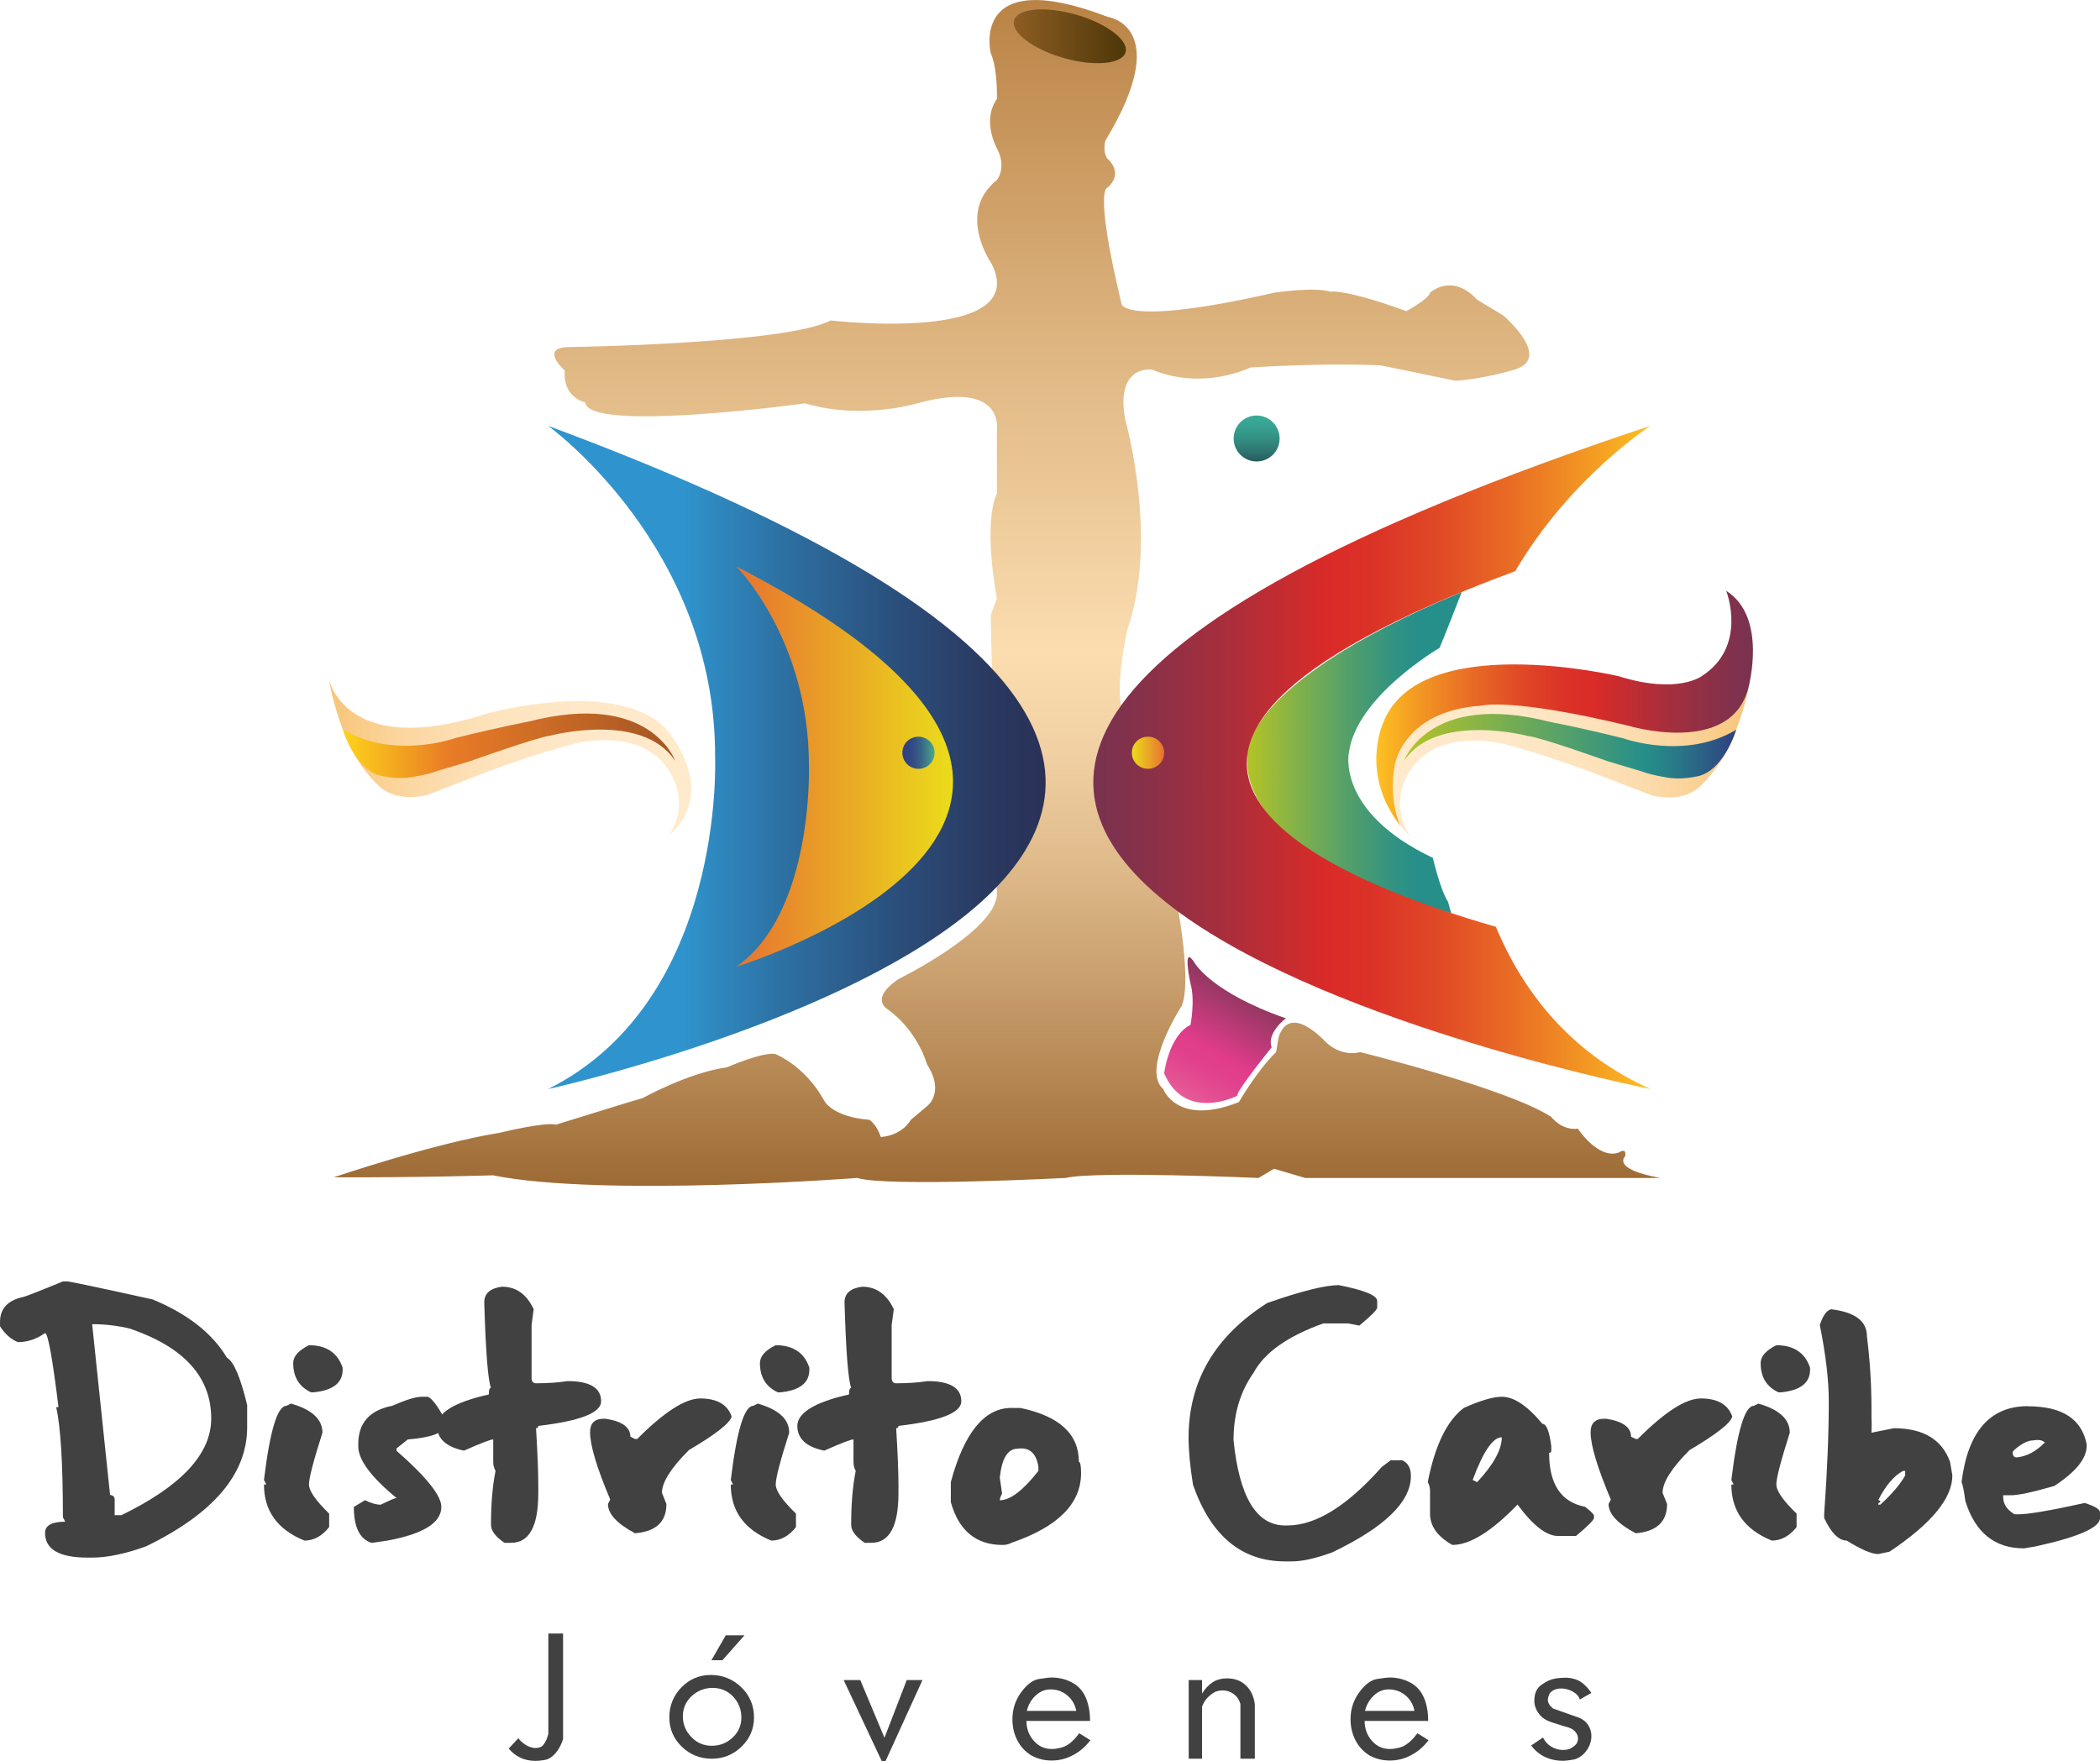 <svg viewBox="0 0 461.02 386.78" xmlns:xlink="http://www.w3.org/1999/xlink" xmlns="http://www.w3.org/2000/svg" data-name="Layer 2" id="Layer_2">
  <defs>
    <style>
      .cls-1 {
        fill: url(#linear-gradient-15);
      }

      .cls-2 {
        fill: url(#linear-gradient-13);
      }

      .cls-3 {
        fill: url(#linear-gradient-2);
      }

      .cls-4 {
        fill: url(#linear-gradient-25);
      }

      .cls-5 {
        fill: url(#linear-gradient-10);
      }

      .cls-6 {
        fill: url(#linear-gradient-12);
      }

      .cls-7 {
        fill: url(#linear-gradient-27);
      }

      .cls-8 {
        fill: url(#linear-gradient-26);
      }

      .cls-9 {
        fill: url(#linear-gradient-4);
      }

      .cls-10 {
        fill: url(#linear-gradient-3);
      }

      .cls-11 {
        fill: url(#linear-gradient-5);
      }

      .cls-12 {
        fill: url(#linear-gradient-22);
      }

      .cls-13 {
        fill: url(#linear-gradient-24);
      }

      .cls-14 {
        fill: url(#linear-gradient-8);
      }

      .cls-15 {
        fill: #404140;
      }

      .cls-16 {
        fill: url(#linear-gradient-14);
      }

      .cls-17 {
        fill: url(#linear-gradient-20);
      }

      .cls-18 {
        fill: url(#linear-gradient-17);
      }

      .cls-19 {
        fill: url(#linear-gradient-7);
      }

      .cls-20 {
        fill: url(#linear-gradient-9);
      }

      .cls-21 {
        fill: url(#linear-gradient-11);
      }

      .cls-22 {
        fill: url(#linear-gradient-19);
      }

      .cls-23 {
        fill: url(#linear-gradient-6);
      }

      .cls-24 {
        fill: url(#linear-gradient-21);
      }

      .cls-25 {
        fill: url(#linear-gradient-16);
      }

      .cls-26 {
        fill: url(#linear-gradient);
      }

      .cls-27 {
        fill: url(#linear-gradient-23);
      }

      .cls-28 {
        fill: url(#linear-gradient-18);
      }
    </style>
    <linearGradient gradientUnits="userSpaceOnUse" y2="165.27" x2="320.9" y1="165.27" x1="273.74" id="linear-gradient">
      <stop stop-color="#b4c427" offset="0"></stop>
      <stop stop-color="#85b247" offset=".22"></stop>
      <stop stop-color="#519f6b" offset=".48"></stop>
      <stop stop-color="#329381" offset=".68"></stop>
      <stop stop-color="#268f8a" offset=".79"></stop>
    </linearGradient>
    <linearGradient y2="80.86" x2="142.99" y1="80.86" x1="74.09" id="linear-gradient-2"></linearGradient>
    <linearGradient gradientUnits="userSpaceOnUse" y2="0" x2="218.85" y1="260.41" x1="218.85" id="linear-gradient-3">
      <stop stop-color="#9d6a34" offset="0"></stop>
      <stop stop-color="#be925f" offset=".13"></stop>
      <stop stop-color="#dfba8b" offset=".27"></stop>
      <stop stop-color="#f3d3a6" offset=".38"></stop>
      <stop stop-color="#fbddb0" offset=".45"></stop>
      <stop stop-color="#e0b884" offset=".69"></stop>
      <stop stop-color="#ba8346" offset="1"></stop>
    </linearGradient>
    <linearGradient gradientUnits="userSpaceOnUse" y2="166.32" x2="229.55" y1="166.32" x1="120.33" id="linear-gradient-4">
      <stop stop-color="#2f94cd" offset=".27"></stop>
      <stop stop-color="#2d74a7" offset=".45"></stop>
      <stop stop-color="#2b4f7b" offset=".7"></stop>
      <stop stop-color="#2a3960" offset=".89"></stop>
      <stop stop-color="#2a3157" offset="1"></stop>
    </linearGradient>
    <linearGradient gradientUnits="userSpaceOnUse" y2="168.33" x2="209.22" y1="168.33" x1="161.62" id="linear-gradient-5">
      <stop stop-color="#e77330" offset="0"></stop>
      <stop stop-color="#ebdc1b" offset="1"></stop>
    </linearGradient>
    <linearGradient gradientUnits="userSpaceOnUse" y2="165.3" x2="205.18" y1="165.3" x1="198.1" id="linear-gradient-6">
      <stop stop-color="#2f4082" offset="0"></stop>
      <stop stop-color="#304482" offset=".19"></stop>
      <stop stop-color="#335083" offset=".38"></stop>
      <stop stop-color="#386585" offset=".58"></stop>
      <stop stop-color="#3f8288" offset=".77"></stop>
      <stop stop-color="#48a78c" offset=".97"></stop>
      <stop stop-color="#4aad8d" offset="1"></stop>
    </linearGradient>
    <linearGradient gradientUnits="userSpaceOnUse" y2="166.31" x2="151.74" y1="166.31" x1="72.18" id="linear-gradient-7">
      <stop stop-color="#f8c478" offset="0"></stop>
      <stop stop-color="#f8c880" offset=".04"></stop>
      <stop stop-color="#fbd49b" offset=".18"></stop>
      <stop stop-color="#fcddb0" offset=".33"></stop>
      <stop stop-color="#fee4bf" offset=".49"></stop>
      <stop stop-color="#fee8c8" offset=".69"></stop>
      <stop stop-color="#ffeacb" offset="1"></stop>
    </linearGradient>
    <linearGradient y2="155.42" x2="154.25" y1="155.42" x1="71.58" id="linear-gradient-8"></linearGradient>
    <linearGradient y2="173" x2="149.08" y1="173" x1="83.5" id="linear-gradient-9"></linearGradient>
    <linearGradient gradientUnits="userSpaceOnUse" y2="163.77" x2="148.2" y1="163.77" x1="75.26" id="linear-gradient-10">
      <stop stop-color="#fed31a" offset="0"></stop>
      <stop stop-color="#e87b26" offset=".32"></stop>
      <stop stop-color="#a35526" offset="1"></stop>
    </linearGradient>
    <linearGradient gradientUnits="userSpaceOnUse" y2="166.4" x2="384.25" y1="166.4" x1="304.67" id="linear-gradient-11">
      <stop stop-color="#ffeacb" offset="0"></stop>
      <stop stop-color="#fee8c8" offset=".31"></stop>
      <stop stop-color="#fee4bf" offset=".51"></stop>
      <stop stop-color="#fcddb0" offset=".67"></stop>
      <stop stop-color="#fbd49b" offset=".82"></stop>
      <stop stop-color="#f8c880" offset=".96"></stop>
      <stop stop-color="#f8c478" offset="1"></stop>
    </linearGradient>
    <linearGradient gradientUnits="userSpaceOnUse" y2="155.5" x2="384.84" y1="155.5" x1="302.15" id="linear-gradient-12">
      <stop stop-color="#fdc122" offset="0"></stop>
      <stop stop-color="#f39923" offset=".11"></stop>
      <stop stop-color="#e86925" offset=".26"></stop>
      <stop stop-color="#e04726" offset=".39"></stop>
      <stop stop-color="#db3227" offset=".5"></stop>
      <stop stop-color="#da2b28" offset=".58"></stop>
      <stop stop-color="#a72e3c" offset=".77"></stop>
      <stop stop-color="#85314a" offset=".92"></stop>
      <stop stop-color="#793250" offset="1"></stop>
    </linearGradient>
    <linearGradient y2="173.08" x2="372.9" y1="173.08" x1="307.34" id="linear-gradient-13"></linearGradient>
    <linearGradient gradientUnits="userSpaceOnUse" y2="163.86" x2="381.15" y1="163.86" x1="308.21" id="linear-gradient-14">
      <stop stop-color="#b4c427" offset="0"></stop>
      <stop stop-color="#268f8a" offset=".72"></stop>
      <stop stop-color="#278588" offset=".77"></stop>
      <stop stop-color="#2a6a86" offset=".87"></stop>
      <stop stop-color="#2f4082" offset="1"></stop>
    </linearGradient>
    <linearGradient y2="166.5" x2="336.31" y1="166.5" x1="270.01" id="linear-gradient-15"></linearGradient>
    <linearGradient gradientUnits="userSpaceOnUse" y2="166.32" x2="362.34" y1="166.32" x1="240.01" id="linear-gradient-16">
      <stop stop-color="#793250" offset="0"></stop>
      <stop stop-color="#85314a" offset=".08"></stop>
      <stop stop-color="#a72e3c" offset=".23"></stop>
      <stop stop-color="#da2b28" offset=".42"></stop>
      <stop stop-color="#db3227" offset=".5"></stop>
      <stop stop-color="#e04726" offset=".61"></stop>
      <stop stop-color="#e86925" offset=".74"></stop>
      <stop stop-color="#f39923" offset=".89"></stop>
      <stop stop-color="#fdc122" offset="1"></stop>
    </linearGradient>
    <linearGradient gradientUnits="userSpaceOnUse" y2="165.3" x2="255.57" y1="165.3" x1="248.49" id="linear-gradient-17">
      <stop stop-color="#ebdc1b" offset="0"></stop>
      <stop stop-color="#e77330" offset="1"></stop>
    </linearGradient>
    <linearGradient y2="223.99" x2="182.09" y1="247.6" x1="195.72" id="linear-gradient-18"></linearGradient>
    <linearGradient gradientUnits="userSpaceOnUse" y2="240.13" x2="258.48" y1="216.51" x1="272.12" id="linear-gradient-19">
      <stop stop-color="#8a375d" offset="0"></stop>
      <stop stop-color="#e13c8b" offset=".56"></stop>
      <stop stop-color="#e1418d" offset=".71"></stop>
      <stop stop-color="#e45193" offset=".9"></stop>
      <stop stop-color="#e65c98" offset="1"></stop>
    </linearGradient>
    <linearGradient y2="199.7" x2="146.71" y1="199.7" x1="93.74" id="linear-gradient-20"></linearGradient>
    <linearGradient y2="73.63" x2="384.34" y1="73.63" x1="335.07" id="linear-gradient-21"></linearGradient>
    <linearGradient gradientUnits="userSpaceOnUse" y2="7.98" x2="247.18" y1="7.98" x1="222.55" id="linear-gradient-22">
      <stop stop-color="#8d5d24" offset="0"></stop>
      <stop stop-color="#4e3708" offset="1"></stop>
    </linearGradient>
    <linearGradient gradientUnits="userSpaceOnUse" y2="91.24" x2="275.88" y1="101.33" x1="275.88" id="linear-gradient-23">
      <stop stop-color="#285c5e" offset="0"></stop>
      <stop stop-color="#2e7772" offset=".24"></stop>
      <stop stop-color="#349386" offset=".54"></stop>
      <stop stop-color="#38a493" offset=".8"></stop>
      <stop stop-color="#3aab98" offset="1"></stop>
    </linearGradient>
    <linearGradient y2="117.61" x2="264.06" y1="124.85" x1="264.06" id="linear-gradient-24"></linearGradient>
    <linearGradient y2="37.85" x2="271.96" y1="53.08" x1="271.96" id="linear-gradient-25"></linearGradient>
    <linearGradient y2="126.13" x2="389.44" y1="126.13" x1="320.2" id="linear-gradient-26"></linearGradient>
    <linearGradient y2="187.1" x2="380.44" y1="187.1" x1="315.06" id="linear-gradient-27"></linearGradient>
  </defs>
  <g data-name="Capa 5" id="Capa_5">
    <g data-name="DC (Dagradado)" id="DC_Dagradado_">
      <path d="M320.9,130.01s-4.25,10.94-4.88,12.27c0,0-18.31,10.65-19.9,23.04,0,0-2.81,12.97,18.45,23.07,0,0,1.54,6.85,3.33,9.67l.69,2.47s-45.67-11.72-44.81-34.2c0,0-2.84-15.54,47.13-36.32Z" class="cls-26"></path>
      <g>
        <g>
          <path d="M136.01,135.13s-.84-16.13-6.18-17.83c0,0-7.65-6.67-14.4-14.2,0,0-10.89-1.95-9.86-11.17,0,0-3.16-13.03,13.01-30.27,0,0,8.9-31.32-23.88-44.6,0,0-8.85,7.11-6.38,10.75,0,0,13.52,1.46,16.46,18.16,0,0,8.01,16.44-7.02,16.34,0,0-4.95,10.05-4.2,19.7,0,0-.22,11.54,2.17,13.97,0,0,6.55,8.03,1.86,8.81,0,0-8.49,4.44-10.29-18.48,0,0,1.41-5.19-2.37-6.78,0,0-2.53-.22-2.1,3.18l1.17,2.76s1.66,9.58-.19,13.06c0,0-2.81,5.21,4.34,10.75,0,0,6.18,4.93,12.55-.87,0,0,3.88-.57-2.46,7.54,0,0-13.85,8.91-17.76-14.99,0,0-3.18-2.46-6.4,1.36,0,0,3.02,16.46,6.86,15.18,0,0,10.86,7.12-1.23,6.8,0,0-4.63,3.88,10.07,4.59,0,0,7.91.46,10.75-4.77,0,0,7.29-1.39-.29,6.77,0,0,1.78,8.03-8.29,9.37,0,0-4.4-2.53-6.85.18,0,0,.24,5.13,4.43,4.06,0,0,10.76-2.21,12-6.44l4.25-5.72s13.03-8.8,3.52,4.56c0,0,.85,6.73,10.51.13,0,0,3.64-.65,3.16,2.7,0,0,5.84-1.22,9.07,1.12,0,0,7.92.94,8.55,2.18,0,0,5.66-4.02-.5-5,0,0-3.76.73-4.1-2.9Z" class="cls-3"></path>
          <path d="M364.44,258.67h-77.91l-6.85-2.02-3.38,2.02s-35.82-1.57-42.35,0c0,0-39.21,2.02-45.75,0,0,0-55.87,4.27-79.99-.58,0,0-15.4.51-34.96.44,0,0,22.12-7.5,36.31-9.75,0,0,10.12-2.48,12.5-1.81,0,0,18.14-5.64,19.05-5.85,0,0,10.12-5.62,18.47-6.74,0,0,7.67-3.38,10.59-2.93,0,0,6.53,2.46,10.82,10.34,0,0,1.8,3.5,9.92,4.12,0,0,1.57,1.07,2.46,3.77,0,0,4.37-.11,6.58-3.77l3.55-2.99s4.04-2.92,0-9.21c0,0-1.92-7.29-8.76-12.17,0,0-3.83-2.26,2.47-6.52,0,0,20.96-10.29,21.64-18.41l-1.36-61.46,1.36-3.82s-3.15-15.98,0-22.95v-13.95s1.8-10.8-16.68-6.08c0,0-12.52,4.06-25.4.23,0,0-47.83,6.53-48.27-.23,0,0-4.96-.89-4.51-6.97,0,0-5.86-5.17,1.12-5.17,0,0,47.55-.68,57.23-5.84,0,0,44.16,5.16,35.38-12.39,0,0-7.89-11.25,1.13-18.44,0,0,2.25-2.7,0-6.98,0,0-3.38-6.08,0-10.8,0,0,.23-6.52-1.36-10.12,0,0-4.73-19.58,25.69-7.93,0,0,14.7,2.02-.51,27.17,0,0-.68,2.02.34,3.87,0,0,3.89,3.04.17,6.42,0,0-3.21-.51,3.05,25.65,0,0,.78,4.89,33.45-2.53,0,0,8.79-1.36,12.4-.23,0,0,3.14-.67,16.66,4.27,0,0,4.98-2.71,5.21-4.05,0,0,4.73-4.5,10.36,1.56l5.63,3.38s11.72,9.9,1.81,12.15c0,0-5.87,1.8-12.17,2.25l-16.38-3.37s-10.43-.67-28.68.45c0,0-10.37,5.17-21.64.45,0,0-8.1-1.13-5.85,11.02,0,0,7.44,26.1.45,46.12,0,0-3.27,14.51-.63,18.38,2.64,3.89,0,0,0,0l11.59,41.88s3.23,16.92.99,22.3c0,0-9.03,14.03-4.07,18.29,0,0,3.05,8.27,16.62,2.87,0,0,4.11-7.1,8.17-10.97l.45-2.76s1.33-8.33,9.92,0c0,0,3.15,3.93,8.1,2.76,0,0,32.46,8.04,41.92,14.22,0,0,2.25,3.04,5.85,2.6,0,0,4.51,6.85,9.01,5.22,0,0,1.78-1.25,1.36.85,0,0-3.12,2.78,7.7,4.73Z" class="cls-10"></path>
          <g>
            <path d="M120.33,93.51s36.9,26.55,36.66,72.82c0,0,2.27,53.34-36.66,72.82,0,0,245.75-54.38,0-145.64Z" class="cls-9"></path>
            <path d="M161.62,124.37s16.08,16.03,15.97,43.98c0,0,1.01,32.2-15.97,43.95,0,0,107.09-32.82,0-87.93Z" class="cls-11"></path>
            <path d="M205.18,165.29c0,1.97-1.58,3.54-3.54,3.54s-3.54-1.57-3.54-3.54,1.58-3.52,3.54-3.52,3.54,1.58,3.54,3.52Z" class="cls-23"></path>
            <g>
              <path d="M146.82,183.54s2.92-3.87,2.11-8.93c0,0-1.54-14.91-21.57-11.59,0,0-7.38,1.64-20.78,6.59l-12.82,4.99s-6.3,1.7-10.26-1.73c0,0-5.55-4.73-8.24-12.71,0,0-2.05-5.02-3.08-11.09,0,0,3.54,17.78,34.84,7.6,0,0,28.3-7.88,39.1,3.28,0,0,12.17,13.37.7,23.57Z" class="cls-19"></path>
              <path d="M149.05,181.17s2.76-6.01,1.1-13.63c0,0-2.11-11.58-18.94-12.66,0,0-6.49-1.85-32.28,4.38,0,0-22.37,6.78-26.29-8.17,0,0-4.4-15.62,4.82-21.43,0,0-4.77,12.14,5.3,18.68,0,0,5.29,4.15,18.33.06,0,0,44.09-10.39,51.78,10.49,0,0,4.96,10.99-3.81,22.28Z" class="cls-14"></path>
              <path d="M146.82,183.54s3.45-3.67,1.81-10.52c0,0-2.05-12.08-18.48-10.4,0,0-6.23.56-14.22,3.5,0,0-16.97,6.37-22.15,8.32,0,0-5.63,1.8-10.29-1.55,0,0,7.08,8.74,14.21,8.11,0,0,2.36-.19,5.66-1.96,0,0,19.43-10.34,30.03-10.07,0,0,15.78-.17,13.42,14.58Z" class="cls-20"></path>
              <path d="M148.2,167.03s-5.42-15.46-32.12-8.58c0,0-6.32,1.17-16.1,3.62,0,0-13.47,4.88-24.73-1.9,0,0,2.82,9.65,9.19,10.33,0,0,2.24.56,5.16.27,0,0,3.96-.52,6.27-1.44l7.51-2.25s14.63-5.23,17.53-5.56c0,0,20.08-5.32,27.27,5.51Z" class="cls-5"></path>
            </g>
            <g>
              <path d="M309.59,183.63s-2.93-3.87-2.12-8.95c0,0,1.55-14.9,21.59-11.57,0,0,7.37,1.64,20.75,6.6l12.83,4.97s6.31,1.71,10.25-1.71c0,0,5.57-4.73,8.25-12.71,0,0,2.06-5.02,3.1-11.09,0,0-3.55,17.78-34.85,7.61,0,0-28.3-7.89-39.12,3.29,0,0-12.16,13.36-.69,23.57Z" class="cls-21"></path>
              <path d="M307.37,181.25s-2.75-6-1.09-13.62c0,0,2.09-11.59,18.94-12.67,0,0,6.49-1.83,32.27,4.41,0,0,22.37,6.75,26.3-8.19,0,0,4.39-15.62-4.83-21.44,0,0,4.79,12.15-5.31,18.69,0,0-5.28,4.15-18.31.06,0,0-44.11-10.4-51.79,10.5,0,0-4.97,10.98,3.81,22.27Z" class="cls-6"></path>
              <path d="M309.59,183.63s-3.45-3.67-1.81-10.54c0,0,2.05-12.06,18.48-10.4,0,0,6.23.56,14.22,3.51,0,0,16.97,6.37,22.14,8.32,0,0,5.63,1.8,10.28-1.55,0,0-7.09,8.74-14.21,8.11,0,0-2.34-.19-5.65-1.96,0,0-19.42-10.36-30.03-10.07,0,0-15.77-.18-13.41,14.58Z" class="cls-2"></path>
              <path d="M308.21,167.12s5.42-15.46,32.11-8.58c0,0,6.33,1.16,16.11,3.61,0,0,13.47,4.87,24.72-1.9,0,0-2.82,9.65-9.18,10.34,0,0-2.25.55-5.17.27,0,0-3.96-.53-6.28-1.43l-7.52-2.25s-14.63-5.26-17.54-5.55c0,0-20.08-5.33-27.26,5.5Z" class="cls-16"></path>
            </g>
            <g>
              <path d="M317.9,198.06c-19.56-8.73-56.69-32.07,2.29-66.23t.02-.02c6.59-17.52,16.1-27.1,16.1-27.1-149.17,77.44,0,123.57,0,123.57-9.83-6.87-15.34-18.73-18.41-30.23Z" class="cls-1"></path>
              <path d="M328.38,203.51c-36.11-10.3-104.59-37.81,4.25-78.08h.01c12.14-20.66,29.71-31.93,29.71-31.93-275.25,91.26,0,145.64,0,145.64-18.16-8.11-28.31-22.09-33.97-35.63Z" class="cls-25"></path>
              <path d="M255.57,165.29c0,1.97-1.58,3.54-3.54,3.54s-3.55-1.57-3.55-3.54,1.6-3.52,3.55-3.52,3.54,1.58,3.54,3.52Z" class="cls-18"></path>
            </g>
          </g>
          <path d="M173.36,229.42l7.42-3.37s2.61-4.04,6.03-3.61c0,0,5.45-1.86,7.03-.03,0,0,10.71,11.5,9.19,16.74,0,0,1.23,2.87-3.54,4.9l-3.86,3.61h-1.57l-2.94-2.71s-9.89-.82-10.12-5.8c0,0-2.82-3.64-4.67-5.67,0,0-8.37-3.15-2.97-4.05Z" class="cls-28"></path>
          <path d="M262.34,211.55s3.61,6.37,19.95,12.07c0,0-4.28,3.17-3.12,6.36,0,0-7.82,9.65-7.55,10.64,0,0-11.42,5.88-16.05-4.92,0,0,.99-8.26,5.78-10.64,0,0,1.07-5.4,0-9.06,0,0-1.98-9.2.98-4.45Z" class="cls-22"></path>
          <path d="M132.97,178.69s15.72-3.65,11.97,4.99c0,0-4.45,10.98-.89,11.29,0,0,8.62,3.46-5.16,13.92,0,0-8.21-1.11-11.93,6.98,0,0-4.52,8.95-17.38,4.22,0,0-3.89-1.74-4.85-7.14,0,0,1.85-5.54,15.23-4.41,0,0,21.65-13.41,6.03-13.26,0,0-7.87-.36-10.42,5.38,0,0-10.58,11.24-21.84,3.52,0,0,1.35-20.48,14.14-17.21l3.86,4.66s6.6-.92,5.95-3.22c-.65-2.3,10.2-11.18,15.28-9.73Z" class="cls-17"></path>
          <path d="M337.89,90.09s14.71-30.38,37.97-35.75l6.65-2.78,1.79,5.26s.63,6.74-2.81,7.51l-12.14,3.23s-13.03,6.86-11.98,12.42c0,0,.96,1.38,5.69-2.91l1.4,3.96s.86,6.77-3.01,7.25c0,0-3.24,1.83-7.95-3.03,0,0-6.39,1.07-2.86,5.39l1.44,1.52s-25.29,9.27-14.18-2.05Z" class="cls-24"></path>
          <path d="M247.1,11.47c-.75,2.63-6.85,3.19-13.6,1.27-6.76-1.95-11.64-5.65-10.88-8.26.74-2.65,6.84-3.19,13.59-1.27,6.76,1.94,11.63,5.64,10.89,8.26Z" class="cls-12"></path>
          <path d="M280.92,96.29c0,2.8-2.25,5.04-5.05,5.04s-5.04-2.24-5.04-5.04,2.26-5.05,5.04-5.05,5.05,2.26,5.05,5.05Z" class="cls-27"></path>
          <path d="M267.68,121.23c0,2-1.62,3.62-3.62,3.62s-3.62-1.61-3.62-3.62,1.61-3.62,3.62-3.62,3.62,1.62,3.62,3.62Z" class="cls-13"></path>
          <path d="M279.57,45.45c0,4.21-3.41,7.62-7.62,7.62s-7.61-3.41-7.61-7.62,3.41-7.6,7.61-7.6,7.62,3.41,7.62,7.6Z" class="cls-4"></path>
          <path d="M346.19,116.57s-8.58,6.21-12.79,13.19c0,0-8.21,7.36-10.97,5.31,0,0-6.85,7.68,3.5,8.3,0,0,4.3-3.03,7.36-4.19,0,0,20.42,1.02,24.59,4.57,0,0,19.01,1.09,14.76-14.12,0,0-3.87-12.85-10.86-.13,0,0,11.11,8.54-10.55,5.92,0,0-13.81-23.75,30.36-15.45,0,0,1.95,3.03,3.87,6.65,0,0,8.88-5.29.15-13.19,0,0-30.23-12.93-39.41,3.15Z" class="cls-8"></path>
          <path d="M325.99,190.37s7.85,5.36,12.02,5.88c0,0-.65,5.47-6.43,3.16,0,0-11.54-3.48-16.52-16.01l1.31-4.55s.75-5.59,8.75-4.45c0,0,10.62,6.21,13.74,9.1,0,0,6.59,5.73,9.33,5.06,0,0,22.5,2.6,25.54-10.9,0,0,4.35-2.7,6.71.46,0,0,.22,11.05-14.18,14.85,0,0-11.72,3.09-17.49,2.78,0,0-9.27-1.07-18.44-8.99,0,0-9.23-5.14-4.35,3.63Z" class="cls-7"></path>
        </g>
        <g>
          <path d="M13.8,281.39h.98c.5,0,6.76,1.32,18.74,3.96,7.69,3.19,13.12,7.45,16.3,12.8,1.48.8,2.96,4.26,4.44,10.39v4.89c0,10.24-7.41,18.96-22.2,26.14-4.63,1.67-8.58,2.47-11.83,2.47h-1c-6.23,0-9.34-1.81-9.34-5.42,0-1.64,1.47-2.46,4.43-2.46l-.51-.97c0-11.79-.5-19.85-1.47-24.19h.5c-1.32-10.84-2.32-16.27-2.95-16.27-1.86,1.32-3.84,1.99-5.96,1.99-1.47-.58-2.79-1.73-3.92-3.46v-1c0-2.85,1.63-4.66,4.93-5.42.32,0,3.27-1.14,8.87-3.45ZM20.23,290.77l3.93,37.5c.68.1,1.01.43,1.01.98v3.47h1.48c13.15-6.38,19.72-13.45,19.72-21.22,0-9.07-5.91-15.64-17.77-19.72-2.62-.65-5.42-1-8.36-1Z" class="cls-15"></path>
          <path d="M63.87,308.22c4.61,1.3,6.92,3.44,6.92,6.39-1.97,6.17-2.96,9.94-2.96,11.36s1.48,3.54,4.43,6.41v2.96c-1.55,1.97-3.36,2.96-5.43,2.96-5.92-2.41-8.88-6.51-8.88-12.32h.5l-.5-.98c1.31-10.86,2.96-16.29,4.93-16.29l.99-.48ZM67.83,295.4c3.81,0,6.27,1.65,7.39,4.93v.47c0,2.89-2.15,4.54-6.42,4.95h-.5c-2.62-1.21-3.93-3.34-3.93-6.43,0-1.47,1.16-2.78,3.46-3.92Z" class="cls-15"></path>
          <path d="M92.45,306.72h1.49c.88.39,2.02,1.87,3.46,4.46v1.95c0,1.53-2.63,2.53-7.9,2.97l-2.46,1.98v.49c6.57,5.75,9.85,9.86,9.85,12.34,0,3.47-3.95,5.94-11.83,7.39l-3.46.51c-2.61-.81-3.92-3.44-3.92-7.9l2.45-1.47c1.32.65,2.47.98,3.46.98,1.99-.99,3.14-1.47,3.46-1.47-5.6-4.61-8.4-8.38-8.4-11.36v-.48c0-4.63,2.49-7.43,7.42-8.4,3.05-1.32,5.18-1.98,6.39-1.98Z" class="cls-15"></path>
          <path d="M110.28,282.56c3.04,0,5.33,1.64,6.88,4.93l-.46,3.47v11.82c.08.66.41.98.98.98,2.54,0,4.84-.15,6.88-.48,4.94,0,7.41,1.49,7.41,4.44,0,2.51-4.59,4.32-13.8,5.4,0,.35-.18.5-.49.5.32,5.45.49,9.55.49,12.34v1.96c0,7.24-1.98,10.87-5.95,10.87h-1.47c-1.97-1.33-2.96-2.65-2.96-3.95,0-4.55.32-8.48,1-11.85-.34-.59-.51-1.24-.51-1.99v-4.92c-.56,0-2.7.82-6.41,2.47-3.95-.82-5.92-2.63-5.92-5.44s3.78-5.22,11.36-6.89c0-.98.16-1.47.48-1.47-.66-1.58-1.15-7.81-1.48-18.75,0-1.98,1.31-3.13,3.96-3.46Z" class="cls-15"></path>
          <path d="M153.7,307.09c3.69,0,6,1.32,6.92,3.95-.31,1.42-3.44,3.88-9.39,7.39-3.94,3.95-5.91,7.08-5.91,9.38l.98,2.46c0,3.9-2.29,6.05-6.89,6.42-3.96-2.1-5.94-4.24-5.94-6.42l.5-.98c-2.96-6.98-4.43-11.92-4.43-14.78,0-1.96.99-2.96,2.95-2.96h.5c3.61.57,5.4,1.87,5.4,3.94l1.02.5h.48c5.9-5.92,10.51-8.89,13.81-8.89Z" class="cls-15"></path>
          <path d="M166.34,308.22c4.61,1.3,6.92,3.44,6.92,6.39-1.97,6.17-2.96,9.94-2.96,11.36s1.48,3.54,4.44,6.41v2.96c-1.55,1.97-3.36,2.96-5.43,2.96-5.92-2.41-8.88-6.51-8.88-12.32h.5l-.5-.98c1.32-10.86,2.97-16.29,4.94-16.29l.98-.48ZM170.29,295.4c3.82,0,6.29,1.65,7.39,4.93v.47c0,2.89-2.13,4.54-6.41,4.95h-.5c-2.62-1.21-3.94-3.34-3.94-6.43,0-1.47,1.14-2.78,3.45-3.92Z" class="cls-15"></path>
          <path d="M189.34,282.56c3.01,0,5.32,1.64,6.88,4.93l-.47,3.47v11.82c.09.66.41.98.98.98,2.55,0,4.85-.15,6.89-.48,4.95,0,7.42,1.49,7.42,4.44,0,2.51-4.6,4.32-13.8,5.4,0,.35-.17.5-.5.5.33,5.45.5,9.55.5,12.34v1.96c0,7.24-1.99,10.87-5.94,10.87h-1.48c-1.97-1.33-2.96-2.65-2.96-3.95,0-4.55.32-8.48,1-11.85-.34-.59-.49-1.24-.49-1.99v-4.92c-.56,0-2.7.82-6.42,2.47-3.95-.82-5.91-2.63-5.91-5.44s3.78-5.22,11.35-6.89c0-.98.16-1.47.48-1.47-.65-1.58-1.15-7.81-1.47-18.75,0-1.98,1.31-3.13,3.96-3.46Z" class="cls-15"></path>
          <path d="M222.04,309.18h1.98c8.56,1.79,12.83,5.73,12.83,11.83.31,0,.48.84.48,2.49,0,6.7-5.09,11.8-15.29,15.29-.56.32-1.21.47-1.94.47-5.82,0-9.6-3.12-11.36-9.38v-4.43c2.92-10.85,7.37-16.28,13.31-16.28ZM219.49,324.52l.5,3.45c-.33.63-.5,1.12-.5,1.48,2.27,0,5.1-2.14,8.47-6.44v-.97c-.49-2.98-2.01-4.28-4.55-3.92-2.18,0-3.49,2.13-3.93,6.41Z" class="cls-15"></path>
          <path d="M293.94,282.21c5.6,1.11,8.4,2.27,8.4,3.46v1.47c0,.47-1.31,1.79-3.93,3.95l-2.48-.48h-5.41c-7.85,2.81-12.95,6.43-15.29,10.8-2.95,4.15-4.43,9.09-4.43,14.82,1.26,12.51,5.04,18.75,11.31,18.75h.52c6.22,0,13.11-4.27,20.7-12.83l1.98-1.49h2.48c1.3.53,1.95,1.68,1.95,3.46,0,5.68-5.76,11.26-17.27,16.77-3.59,1.32-6.55,1.98-8.87,1.98h-1.49c-9.52,0-16.27-5.59-20.2-16.79-.65-4.09-.98-7.55-.98-10.35,0-12.41,5.74-22.28,17.27-29.6,7.52-2.63,12.76-3.93,15.76-3.93Z" class="cls-15"></path>
          <path d="M329.7,306.72c2.66,0,5.62,1.98,8.89,5.93.9,0,1.55,1.64,1.97,4.91v.99c0,.33-.17.48-.48.48,0,6.89,2.64,10.84,7.89,11.85,1.3,1.02,1.96,1.67,1.96,1.95v.5c0,.43-1.31,1.76-3.95,3.96h-3.95c-2.52,0-5.48-2.29-8.88-6.9-5.69,5.91-10.47,8.87-14.3,8.87-3.28-1.84-4.91-4.13-4.91-6.89v-4.93c0-.73-.17-1.39-.5-1.98,1.58-8.07,4.22-13.48,7.9-16.28,3.65-1.64,6.45-2.46,8.37-2.46ZM323.3,324.99l.98.48c3.61-3.86,5.41-7.15,5.41-9.85-1.96,0-4.07,3.12-6.39,9.37Z" class="cls-15"></path>
          <path d="M373.36,307.09c3.7,0,6,1.32,6.93,3.95-.3,1.42-3.43,3.88-9.38,7.39-3.94,3.95-5.92,7.08-5.92,9.38l.99,2.46c0,3.9-2.31,6.05-6.89,6.42-3.97-2.1-5.95-4.24-5.95-6.42l.49-.98c-2.95-6.98-4.44-11.92-4.44-14.78,0-1.96,1-2.96,2.97-2.96h.49c3.62.57,5.42,1.87,5.42,3.94l1.01.5h.46c5.91-5.92,10.5-8.89,13.81-8.89Z" class="cls-15"></path>
          <path d="M386,308.22c4.62,1.3,6.92,3.44,6.92,6.39-1.96,6.17-2.95,9.94-2.95,11.36s1.47,3.54,4.44,6.41v2.96c-1.56,1.97-3.37,2.96-5.45,2.96-5.91-2.41-8.87-6.51-8.87-12.32h.5l-.5-.98c1.32-10.86,2.97-16.29,4.94-16.29l.97-.48ZM389.98,295.4c3.81,0,6.27,1.65,7.39,4.93v.47c0,2.89-2.14,4.54-6.42,4.95h-.5c-2.62-1.21-3.93-3.34-3.93-6.43,0-1.47,1.15-2.78,3.46-3.92Z" class="cls-15"></path>
          <path d="M401.96,287.5c5.26.63,7.89,2.59,7.89,5.91.66,5.28,1,10.53,1,15.78v1.49c0,.75.02,1.39.05,1.98-.03.57-.05,1.23-.05,1.95l4.91-.98c6.46,0,10.57,2.47,12.34,7.38l.51,2.97c0,5.04-4.61,10.63-13.82,16.77l-2.46.51c-1.43,0-3.75-.99-6.92-2.96-1.74,0-3.37-1.64-4.94-4.94v-.97c.67-9.3,1.01-17.51,1.01-24.65,0-4.69-.66-10.27-1.97-16.76.67-2.07,1.49-3.23,2.46-3.47ZM412.33,329.43c.32,0,.47.16.47.47-.31,0-.47.17-.47.51h.47c2.57-2.36,4.4-4.5,5.45-6.42v-.98h-.5c-2.02,1.12-3.83,3.25-5.42,6.43Z" class="cls-15"></path>
          <path d="M445.2,308.81c7.5,0,11.79,2.77,12.89,8.32v.4c0,2.75-2.36,5.67-7.09,8.77-4.71,1.36-7.89,2.05-9.55,2.05h-1.68v.42c0,1.51.83,2.77,2.5,3.76h.82c2.27,0,7.12-.84,14.57-2.49,2.24.72,3.36,1.4,3.36,2.05v1.24c0,2.12-4.73,4.19-14.18,6.26l-2.51.42c-6.43,0-10.74-3.48-12.88-10.43-.27-2.09-.54-3.48-.82-4.14,1.39-11.12,6.26-16.66,14.57-16.66ZM442.25,318.36l-.39.43v.41c.08.56.37.84.85.84,2.24-.22,4.3-1.32,6.23-3.32l-.82-.43c-.57-.1-1.11-.1-1.66,0-1.23,0-2.63.69-4.2,2.06Z" class="cls-15"></path>
        </g>
        <g>
          <path d="M123.6,381.93c-.4,1.25-.97,2.29-1.69,3.12-.74.83-1.52,1.29-2.34,1.43-.83.14-1.48.2-1.96.2-2.47,0-4.45-.91-5.93-2.71l2.12-2.27c.39.56.94,1.05,1.67,1.5.72.44,1.41.65,2.07.65.8,0,1.36-.22,1.72-.67.34-.44.58-.84.72-1.19.14-.37.27-.77.4-1.25v-22.03h3.23v23.21Z" class="cls-15"></path>
          <path d="M165.53,377.14c0,2.49-.91,4.63-2.73,6.41-1.82,1.76-4,2.65-6.55,2.65s-4.78-.88-6.58-2.65c-1.83-1.78-2.73-3.92-2.73-6.45s.89-4.73,2.65-6.56c1.77-1.81,3.93-2.73,6.48-2.73s4.83.92,6.68,2.71c1.86,1.8,2.78,4.01,2.78,6.61ZM162.75,377.14c0-1.81-.62-3.33-1.84-4.61-1.22-1.26-2.72-1.88-4.47-1.88s-3.34.62-4.62,1.82c-1.28,1.21-1.91,2.69-1.91,4.43s.62,3.26,1.86,4.54c1.24,1.29,2.73,1.92,4.49,1.92s3.28-.59,4.57-1.8c1.29-1.2,1.93-2.68,1.93-4.43ZM163.45,359.1l-4.86,5.48h-2.41l3.15-5.48h4.11Z" class="cls-15"></path>
          <path d="M202.51,368.93l-8.13,17.85h-.78l-8.39-17.85h3.65s5.31,12.67,5.31,12.67l4.89-12.67h3.45Z" class="cls-15"></path>
          <path d="M239.36,382.15c-1.03,1.38-2.3,2.48-3.79,3.26-1.48.8-3.05,1.19-4.71,1.19s-3.09-.38-4.52-1.16c-1.35-.85-2.36-1.99-3.05-3.37-.7-1.38-1.03-2.9-1.03-4.53,0-2.2.64-4.17,1.91-5.92,1.27-1.74,2.58-2.72,3.93-2.93,1.35-.21,2.27-.32,2.77-.32,1.58,0,3.06.36,4.43,1.07,1.38.71,2.39,1.82,3.04,3.29.64,1.47.96,3.19.96,5.17h-13.96c0,1.68.52,3.13,1.6,4.35,1.06,1.22,2.39,1.82,3.99,1.82.5,0,.94-.05,1.33-.15,1-.15,1.84-.5,2.56-1.07.71-.55,1.42-1.3,2.11-2.24l2.44,1.52ZM236.28,375.7c-.27-1.39-.93-2.53-1.97-3.4-1.05-.88-2.27-1.32-3.68-1.32-1.28,0-2.37.47-3.33,1.4-.95.92-1.58,2.03-1.87,3.32h10.84Z" class="cls-15"></path>
          <path d="M275.48,386.2h-3.17v-12.03c-.25-.9-.72-1.6-1.46-2.16-.72-.54-1.54-.81-2.47-.81-.49,0-1.02.1-1.57.3-.7.37-1.3.84-1.8,1.39-.52.56-.88,1.2-1.12,1.91v11.4h-2.93v-17.27h2.93v2.97c.65-1.06,1.42-1.88,2.3-2.47.89-.58,1.95-.87,3.2-.87,1.68,0,3.05.51,4.13,1.54,1.09,1.03,1.73,2.41,1.96,4.14v11.95Z" class="cls-15"></path>
          <path d="M313.6,382.15c-1.03,1.38-2.3,2.48-3.79,3.26-1.47.8-3.05,1.19-4.7,1.19s-3.1-.38-4.54-1.16c-1.33-.85-2.35-1.99-3.04-3.37-.7-1.38-1.04-2.9-1.04-4.53,0-2.2.63-4.17,1.91-5.92,1.27-1.74,2.58-2.72,3.93-2.93,1.36-.21,2.27-.32,2.78-.32,1.58,0,3.05.36,4.43,1.07,1.37.71,2.38,1.82,3.03,3.29.64,1.47.96,3.19.96,5.17h-13.95c0,1.68.53,3.13,1.58,4.35,1.06,1.22,2.39,1.82,4,1.82.5,0,.94-.05,1.33-.15.99-.15,1.85-.5,2.56-1.07.72-.55,1.42-1.3,2.12-2.24l2.43,1.52ZM310.52,375.7c-.27-1.39-.92-2.53-1.97-3.4-1.04-.88-2.26-1.32-3.68-1.32-1.27,0-2.37.47-3.32,1.4-.95.92-1.58,2.03-1.88,3.32h10.85Z" class="cls-15"></path>
          <path d="M349.35,371.76l-2.53,1.44c-.2-.69-.71-1.27-1.51-1.72-.8-.46-1.66-.7-2.58-.7-.63,0-1.2.13-1.69.38-.51.27-.84.62-.99,1.05-.16.43-.25.79-.25,1.05,0,.66.38,1.29,1.13,1.91l5.79,2.05c.87.38,1.52.92,1.97,1.64.44.72.67,1.5.67,2.34,0,1.09-.32,2.1-.96,3.07-.64.94-1.48,1.63-2.58,2.03-.4.09-.85.18-1.36.24-.5.08-.96.12-1.39.12-1.39,0-2.68-.28-3.87-.83-1.21-.58-2.22-1.42-3.06-2.53l2.6-1.76c.4.83.98,1.49,1.78,1.99.8.48,1.66.75,2.56.75s1.57-.18,2.09-.56c.55-.36.88-.69,1.03-1,.15-.31.23-.62.23-.92,0-.53-.19-1-.53-1.44-.34-.43-.82-.76-1.44-.98-1.2-.34-2.43-.73-3.73-1.15-1.31-.43-2.24-1.03-2.82-1.82-.71-.92-1.07-1.9-1.07-2.95,0-1.61.52-2.78,1.59-3.51,1.06-.74,1.98-1.17,2.8-1.31.8-.16,1.75-.23,2.86-.23,1.19.1,2.2.41,3,.95.81.55,1.56,1.34,2.27,2.39Z" class="cls-15"></path>
        </g>
      </g>
    </g>
  </g>
</svg>